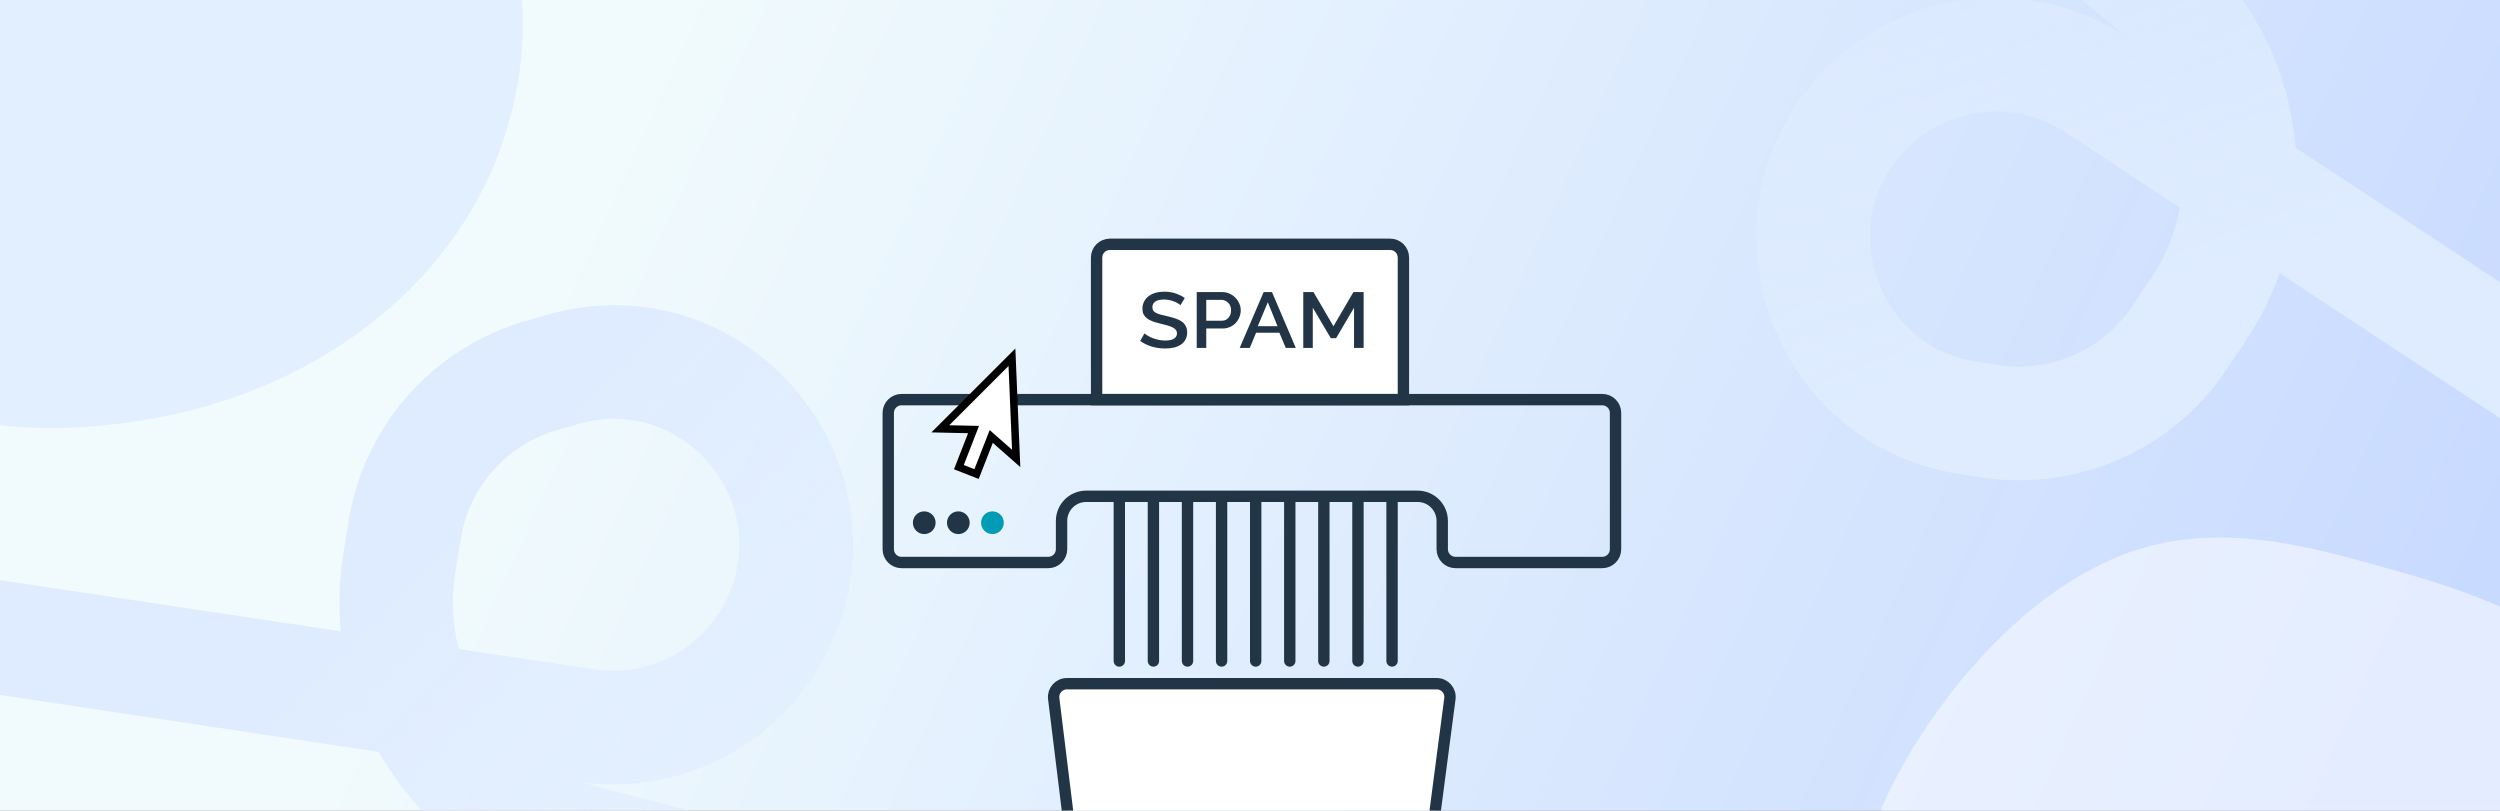 <svg width="660" height="214" viewBox="0 0 660 214" fill="none" xmlns="http://www.w3.org/2000/svg">
<rect x="0" y="0" width="660" height="214" fill="#808080" stroke="none"/>
<g clip-path="url(#clip0_701_693)">
<rect width="660" height="214" fill="url(#paint0_linear_701_693)"/>
<path d="M501.58 316.735C477.273 278.712 483.195 231.066 506.912 194.441C518.926 175.861 535.52 158.135 555.715 148.469C576.814 138.353 599.345 141.524 621.146 147.52C643.937 153.828 669.752 160.225 686.483 178.198C695.004 187.34 700.561 198.767 704.987 210.362C710.321 224.276 716.227 242.657 715.685 257.976C714.841 280.332 702.123 300.297 685.496 314.433C666.3 330.798 641.811 342.323 617.967 350.202C595.988 357.462 571.769 360.564 549.204 353.86C529.297 347.896 512.685 334.163 501.58 316.735Z" fill="white" fill-opacity="0.5"/>
<path d="M135.747 26.752C126.048 70.826 88.17 100.329 45.502 109.456C23.868 114.1 -0.399 114.9 -21.514 107.454C-43.586 99.688 -57.277 81.514 -68.453 61.859C-80.108 41.283 -93.838 18.505 -92.96 -6.034C-92.521 -18.524 -88.37 -30.533 -83.301 -41.862C-77.234 -55.472 -68.413 -72.646 -57.197 -83.094C-40.792 -98.306 -17.682 -103.43 4.071 -101.668C29.217 -99.667 54.682 -90.5 77.114 -79.211C97.789 -68.803 117.107 -53.871 128.323 -33.175C138.182 -14.881 140.217 6.576 135.747 26.752Z" fill="#E1EFFE"/>
<line x1="295.5" y1="131.5" x2="295.5" y2="174.5" stroke="#223547" stroke-width="3" stroke-linecap="round"/>
<line x1="322.5" y1="131.5" x2="322.5" y2="174.5" stroke="#223547" stroke-width="3" stroke-linecap="round"/>
<line x1="349.5" y1="131.5" x2="349.5" y2="174.5" stroke="#223547" stroke-width="3" stroke-linecap="round"/>
<line x1="304.5" y1="131.5" x2="304.5" y2="174.5" stroke="#223547" stroke-width="3" stroke-linecap="round"/>
<line x1="331.5" y1="131.5" x2="331.5" y2="174.5" stroke="#223547" stroke-width="3" stroke-linecap="round"/>
<line x1="358.5" y1="131.5" x2="358.5" y2="174.5" stroke="#223547" stroke-width="3" stroke-linecap="round"/>
<line x1="313.5" y1="131.5" x2="313.5" y2="174.5" stroke="#223547" stroke-width="3" stroke-linecap="round"/>
<line x1="340.5" y1="131.5" x2="340.5" y2="174.5" stroke="#223547" stroke-width="3" stroke-linecap="round"/>
<line x1="367.5" y1="131.5" x2="367.5" y2="174.5" stroke="#223547" stroke-width="3" stroke-linecap="round"/>
<path d="M293 64.5H367C368.933 64.5 370.5 66.067 370.5 68V105.5H289.5V68C289.5 66.067 291.067 64.5 293 64.5Z" fill="white" stroke="#223547" stroke-width="3"/>
<path d="M238 105.5H423C424.933 105.5 426.5 107.067 426.5 109V145C426.5 146.933 424.933 148.5 423 148.5H384.25C382.317 148.5 380.75 146.933 380.75 145V137.52C380.75 133.93 377.84 131.02 374.25 131.02H330.5H286.75C283.16 131.02 280.25 133.93 280.25 137.52V145C280.25 146.933 278.683 148.5 276.75 148.5H238C236.067 148.5 234.5 146.933 234.5 145V109C234.5 107.067 236.067 105.5 238 105.5Z" stroke="#223547" stroke-width="3"/>
<path d="M311.641 80.573C311.491 80.421 311.274 80.262 310.99 80.096C310.705 79.915 310.368 79.749 309.979 79.597C309.605 79.445 309.186 79.32 308.722 79.223C308.273 79.126 307.809 79.078 307.33 79.078C306.268 79.078 305.482 79.258 304.973 79.618C304.479 79.978 304.233 80.477 304.233 81.114C304.233 81.474 304.307 81.772 304.457 82.007C304.622 82.228 304.869 82.429 305.198 82.609C305.527 82.776 305.939 82.928 306.432 83.067C306.926 83.191 307.503 83.33 308.161 83.482C308.969 83.662 309.695 83.863 310.339 84.085C310.997 84.306 311.551 84.576 312 84.895C312.449 85.213 312.793 85.608 313.032 86.079C313.287 86.536 313.414 87.097 313.414 87.762C313.414 88.51 313.257 89.154 312.943 89.694C312.643 90.234 312.224 90.677 311.685 91.023C311.162 91.356 310.548 91.605 309.845 91.772C309.141 91.924 308.386 92 307.577 92C306.365 92 305.19 91.834 304.053 91.501C302.931 91.155 301.913 90.656 301 90.005L302.145 88.011C302.339 88.191 302.616 88.392 302.975 88.614C303.35 88.835 303.776 89.043 304.255 89.237C304.749 89.417 305.28 89.576 305.849 89.715C306.418 89.839 307.009 89.902 307.622 89.902C308.61 89.902 309.373 89.742 309.912 89.424C310.451 89.105 310.72 88.634 310.72 88.011C310.72 87.637 310.615 87.326 310.406 87.076C310.211 86.827 309.927 86.612 309.553 86.432C309.179 86.238 308.722 86.065 308.183 85.913C307.645 85.76 307.031 85.601 306.343 85.435C305.55 85.241 304.854 85.04 304.255 84.832C303.671 84.611 303.185 84.348 302.796 84.043C302.407 83.738 302.107 83.385 301.898 82.983C301.703 82.568 301.606 82.069 301.606 81.487C301.606 80.767 301.756 80.13 302.055 79.576C302.354 79.008 302.758 78.537 303.267 78.163C303.791 77.776 304.405 77.485 305.108 77.291C305.811 77.097 306.575 77 307.398 77C308.475 77 309.471 77.159 310.383 77.478C311.296 77.796 312.097 78.191 312.785 78.662L311.641 80.573Z" fill="#223547"/>
<path d="M315.936 91.855V77.104H322.625C323.343 77.104 324.002 77.242 324.601 77.519C325.214 77.796 325.738 78.163 326.172 78.621C326.606 79.064 326.943 79.576 327.182 80.158C327.437 80.726 327.564 81.308 327.564 81.903C327.564 82.526 327.444 83.129 327.205 83.71C326.98 84.278 326.658 84.791 326.239 85.248C325.82 85.691 325.311 86.051 324.713 86.328C324.129 86.591 323.478 86.723 322.76 86.723H318.45V91.855H315.936ZM318.45 84.666H322.603C322.962 84.666 323.284 84.597 323.568 84.458C323.867 84.32 324.122 84.126 324.331 83.877C324.541 83.627 324.705 83.337 324.825 83.004C324.945 82.672 325.005 82.305 325.005 81.903C325.005 81.487 324.937 81.114 324.803 80.781C324.668 80.449 324.481 80.165 324.241 79.929C324.002 79.68 323.725 79.493 323.411 79.368C323.111 79.23 322.797 79.161 322.468 79.161H318.45V84.666Z" fill="#223547"/>
<path d="M333.605 77.104H335.805L342.091 91.855H339.442L337.758 87.845H331.607L329.946 91.855H327.275L333.605 77.104ZM337.264 86.121L334.705 79.784L332.056 86.121H337.264Z" fill="#223547"/>
<path d="M357.463 91.855V81.238L352.727 89.278H351.335L346.576 81.238V91.855H344.062V77.104H346.755L352.031 86.121L357.306 77.104H360V91.855H357.463Z" fill="#223547"/>
<circle cx="244" cy="138" r="3" fill="#223547"/>
<circle cx="253" cy="138" r="3" fill="#223547"/>
<circle cx="262" cy="138" r="3" fill="#009CB6"/>
<path d="M281.652 180.5H379.301C381.415 180.5 383.047 182.359 382.772 184.455L376.083 235.455C375.855 237.197 374.37 238.5 372.613 238.5H287.923C286.155 238.5 284.665 237.182 284.449 235.427L278.179 184.427C277.922 182.34 279.55 180.5 281.652 180.5Z" fill="white" stroke="#223547" stroke-width="3"/>
<path d="M267.785 92.945L268.837 121.044L262.376 114.583L258.77 124.199L252.759 124.199L257.868 113.681L247.65 113.08L267.785 92.945Z" fill="white"/>
<path d="M269.365 123.31L268.052 92.011L245.89 114.151L255.573 114.365L251.854 123.896L258.377 126.441L262.096 116.91L269.365 123.31ZM257.246 123.861L254.434 122.764L258.463 112.436L250.599 112.263L266.252 96.625L267.179 118.732L261.275 113.533L257.246 123.861Z" fill="black"/>
<path d="M-62 159L154.713 191.55C176.154 194.77 197.107 183.285 205.927 163.48V163.48C222.591 126.059 187.959 86.218 148.583 97.509L143.062 99.093C124.103 104.529 109.991 120.429 106.844 139.9L105.418 148.723C100.077 181.773 120.721 213.472 153.108 221.951L329 268" stroke="url(#paint1_linear_701_693)" stroke-width="30"/>
<path d="M736.555 142.792L553.467 22.366C535.353 10.451 511.514 12.091 495.202 26.373V26.373C464.382 53.356 479.115 104.048 519.596 110.309L525.273 111.187C544.764 114.202 564.243 105.685 575.264 89.329L580.259 81.916C598.967 54.153 593.519 16.719 567.672 -4.56L427.303 -120.124" stroke="url(#paint2_linear_701_693)" stroke-width="30"/>
</g>
<defs>
<linearGradient id="paint0_linear_701_693" x1="151" y1="59" x2="605" y2="265" gradientUnits="userSpaceOnUse">
<stop stop-color="#F1FBFD"/>
<stop offset="1" stop-color="#C8DAFF"/>
</linearGradient>
<linearGradient id="paint1_linear_701_693" x1="116" y1="143" x2="288" y2="309" gradientUnits="userSpaceOnUse">
<stop stop-color="#DFECFF"/>
<stop offset="1" stop-color="#DFECFF" stop-opacity="0"/>
</linearGradient>
<linearGradient id="paint2_linear_701_693" x1="568.252" y1="82.675" x2="481.717" y2="-140.152" gradientUnits="userSpaceOnUse">
<stop stop-color="#DFECFF"/>
<stop offset="1" stop-color="#DFECFF" stop-opacity="0"/>
</linearGradient>
<clipPath id="clip0_701_693">
<rect width="660" height="214" fill="white"/>
</clipPath>
</defs>
</svg>
